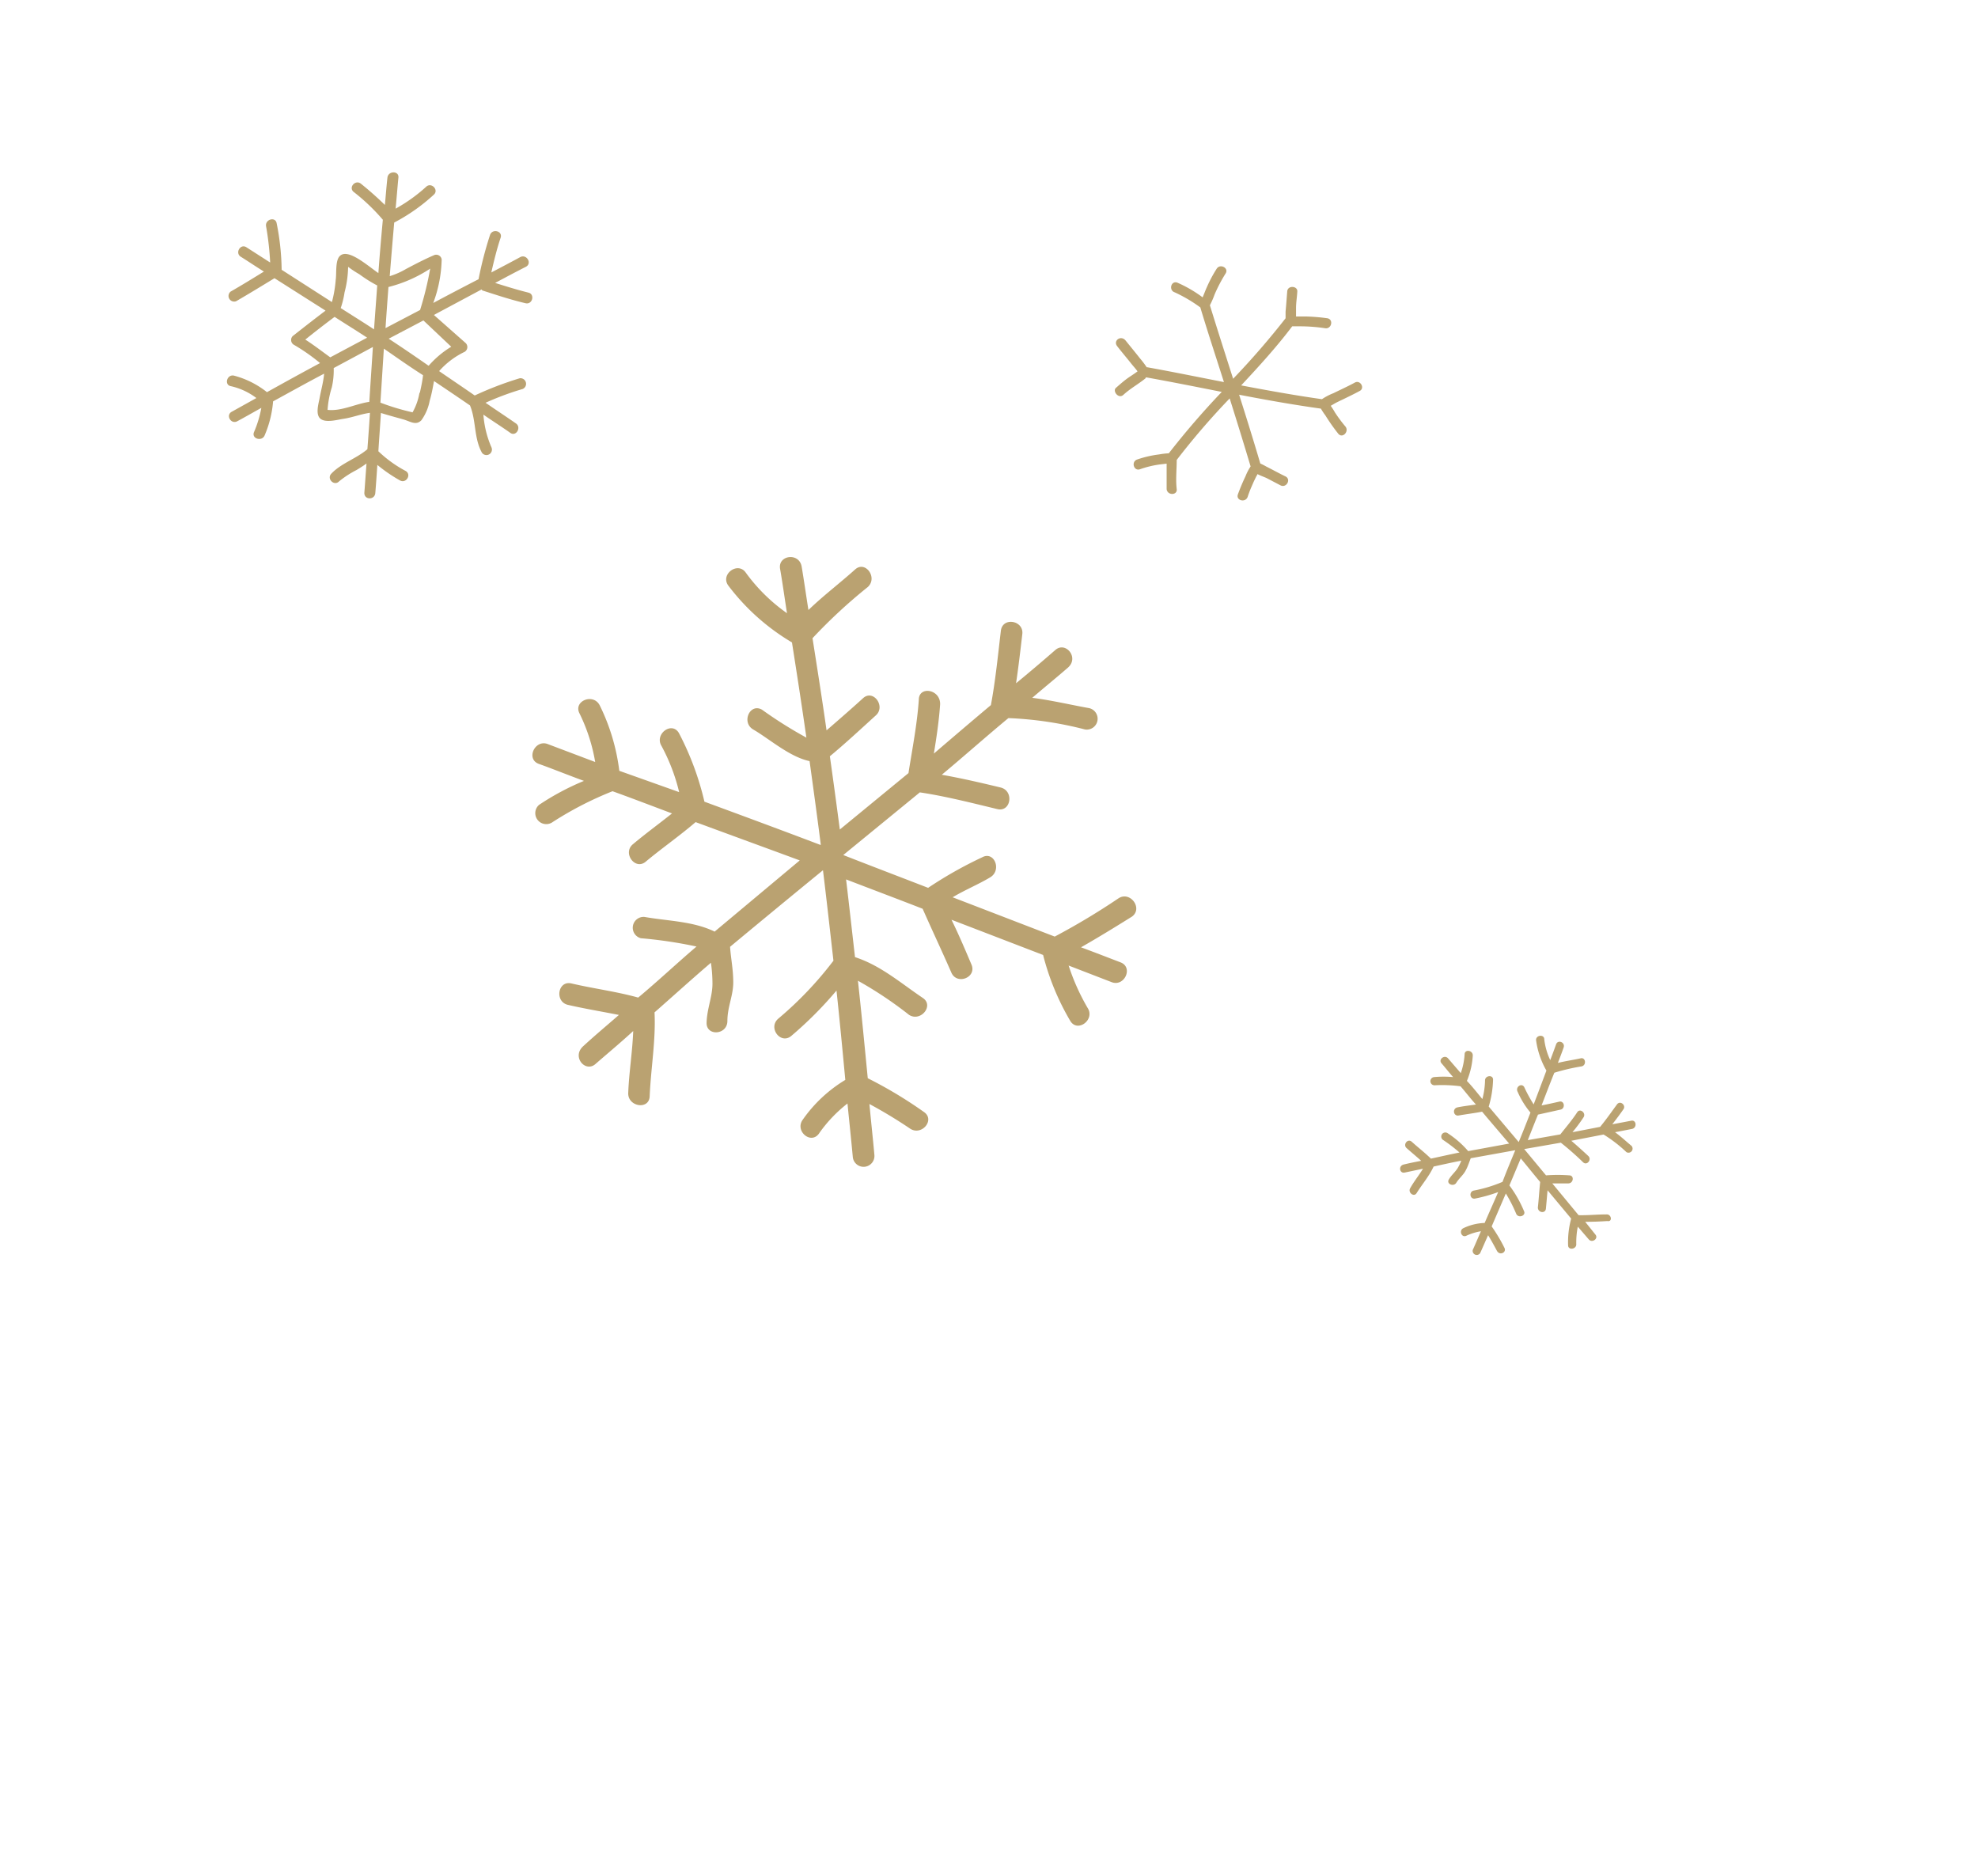 <svg xmlns="http://www.w3.org/2000/svg" viewBox="0 0 155 147"><defs><style>.cls-1{fill:#fff;}.cls-2{fill:#baa271;}</style></defs><title>schnee</title><g id="Ebene_2" data-name="Ebene 2"><g id="Ebene_1-2" data-name="Ebene 1"><rect class="cls-1" width="155" height="147"/><path class="cls-2" d="M87.65,70.39a54.49,54.49,0,0,1-5,3l-8-3.08c.95-.57,2-1,2.94-1.56s.32-2.1-.63-1.57a31.93,31.93,0,0,0-4.23,2.39c-2.22-.86-4.43-1.7-6.65-2.57v0l6-4.91c2,.3,4,.81,6.07,1.31,1.07.26,1.33-1.42.27-1.69-1.54-.37-3.08-.73-4.62-1,1.75-1.46,3.48-3,5.22-4.44a28.24,28.24,0,0,1,6,.89.85.85,0,0,0,.28-1.68c-1.4-.25-2.91-.61-4.41-.8.93-.8,1.87-1.56,2.79-2.36s-.2-2.11-1-1.37c-1,.87-2,1.72-3.06,2.59.19-1.27.34-2.56.49-3.85.13-1.08-1.55-1.37-1.68-.26-.23,1.93-.42,3.88-.78,5.82-1.5,1.26-3,2.54-4.47,3.8.21-1.28.4-2.56.49-3.85C73.71,54,72,53.73,72,54.83c-.13,1.92-.51,3.84-.81,5.75L65.81,65c-.25-1.91-.51-3.83-.78-5.74,1.21-1,2.41-2.12,3.6-3.2.8-.71-.2-2.08-1-1.35s-1.9,1.69-2.86,2.52c-.34-2.4-.72-4.8-1.1-7.22A41.37,41.37,0,0,1,68,46c.81-.74-.2-2.11-1-1.37-1.18,1.06-2.49,2.05-3.65,3.17-.18-1.13-.34-2.27-.53-3.4s-1.88-.91-1.69.18.36,2.32.54,3.47a13.74,13.74,0,0,1-3.23-3.18c-.62-.89-2,.12-1.38,1a17.27,17.27,0,0,0,5,4.47c.39,2.48.78,5,1.13,7.46a33.56,33.56,0,0,1-3.48-2.19c-.95-.54-1.63,1-.69,1.55,1.29.75,2.85,2.15,4.42,2.48.3,2.17.6,4.36.88,6.56,0,0,0,0-.05,0-3-1.14-6-2.25-9.07-3.38a22.54,22.54,0,0,0-2-5.38c-.55-.94-1.92.07-1.37,1a14.9,14.9,0,0,1,1.39,3.63L48.53,60.4A16,16,0,0,0,47,55.28c-.5-1-2.09-.35-1.59.62a13.81,13.81,0,0,1,1.23,3.81L42.91,58.3c-1-.37-1.72,1.19-.68,1.56s2.35.9,3.53,1.33a20.1,20.1,0,0,0-3.52,1.88.86.86,0,0,0,1,1.39A27,27,0,0,1,48,62c1.55.56,3.09,1.15,4.66,1.74-1,.8-2.06,1.57-3.06,2.41-.84.69.17,2.07,1,1.37,1.28-1.07,2.63-2,3.91-3.1,2.71,1,5.45,2,8.16,3L56,73c-1.69-.82-3.63-.82-5.5-1.15a.85.85,0,0,0-.28,1.67,34.5,34.5,0,0,1,4.36.65c-1.55,1.32-3,2.69-4.57,4-1.72-.48-3.49-.7-5.24-1.11-1.06-.24-1.32,1.43-.27,1.68,1.3.3,2.64.52,4,.79-.94.82-1.9,1.62-2.81,2.46s.21,2.11,1,1.36c1-.87,2-1.7,2.93-2.56-.06,1.62-.33,3.26-.39,4.85-.05,1.08,1.63,1.36,1.68.27.09-2.17.49-4.41.38-6.58,1.47-1.29,2.92-2.61,4.42-3.89a11.66,11.66,0,0,1,.12,1.65c0,1-.44,2-.46,3.06S57,81.11,57,80s.47-2,.46-3.06-.19-1.84-.25-2.75q3.61-3,7.28-6c.29,2.36.55,4.72.82,7.09A28.2,28.2,0,0,1,61,79.81c-.85.71.16,2.06,1,1.37a29.82,29.82,0,0,0,3.55-3.56c.25,2.33.47,4.66.69,7a11,11,0,0,0-3.35,3.14c-.62.89.71,2,1.33,1a10.88,10.88,0,0,1,2.19-2.29c.14,1.41.29,2.81.42,4.22a.85.85,0,0,0,1.69-.18c-.12-1.35-.27-2.69-.39-4a37,37,0,0,1,3.19,1.93c.91.6,2-.71,1.06-1.32A33.66,33.66,0,0,0,68,84.49c-.25-2.55-.49-5.09-.77-7.64a30.37,30.37,0,0,1,4,2.67c.91.59,2-.73,1.07-1.33C70.54,77,69,75.65,67,75c-.23-2-.45-4-.7-6.09,2,.77,4,1.52,6,2.3.74,1.68,1.52,3.33,2.25,5,.43,1,2,.39,1.58-.62-.5-1.18-1-2.36-1.57-3.52l7.18,2.76A19.69,19.69,0,0,0,83.87,80c.57.94,1.94-.09,1.37-1a17,17,0,0,1-1.5-3.34l3.37,1.3c1,.39,1.72-1.16.7-1.55s-2.07-.8-3.1-1.18c1.35-.77,2.67-1.58,4-2.41C89.58,71.17,88.56,69.8,87.65,70.39Z"/><path class="cls-2" d="M37.8,22.76c1.12.36,2.23.73,3.38,1,.54.13.76-.7.23-.83-.88-.22-1.75-.49-2.61-.76.81-.43,1.61-.86,2.42-1.27.49-.27.05-1-.44-.76-.75.41-1.52.81-2.28,1.21.21-.91.43-1.83.73-2.72.18-.52-.64-.75-.83-.22a29.46,29.46,0,0,0-.9,3.47c-1.19.61-2.37,1.23-3.55,1.86a10.32,10.32,0,0,0,.66-3.41A.43.43,0,0,0,34,20c-.74.32-1.45.69-2.17,1.07a6,6,0,0,1-1.29.57c.11-1.4.23-2.81.35-4.2A14.54,14.54,0,0,0,34,15.25c.41-.38-.21-1-.61-.61A12.62,12.62,0,0,1,31,16.35c.08-.81.14-1.62.22-2.43.06-.55-.8-.55-.86,0-.08.71-.13,1.43-.2,2.14a24.84,24.84,0,0,0-1.86-1.65c-.42-.37-1,.24-.61.61A15.46,15.46,0,0,1,30,17.22c-.13,1.4-.25,2.79-.35,4.18-.92-.64-2.43-2-3.05-1.31-.33.38-.22,1.34-.29,1.81a9.64,9.64,0,0,1-.3,1.77l-3.94-2.53a19.49,19.49,0,0,0-.39-3.64c-.09-.55-.92-.32-.83.23a22.64,22.64,0,0,1,.32,2.84l-1.87-1.2c-.47-.29-.9.46-.43.75s1.2.78,1.81,1.16c-.86.53-1.72,1.06-2.61,1.57a.44.44,0,0,0,.44.75c1-.58,2-1.19,3-1.8l4,2.54c-.87.66-1.73,1.33-2.58,2A.44.44,0,0,0,23,27a14.89,14.89,0,0,1,2.08,1.45c-1.4.75-2.78,1.51-4.16,2.28a7,7,0,0,0-2.6-1.3c-.54-.1-.77.73-.23.83a5.16,5.16,0,0,1,2,.93l-1.94,1.08c-.48.27-.05,1,.44.74s1.26-.7,1.89-1.05a8.8,8.8,0,0,1-.58,1.91c-.2.52.64.75.84.24a8.45,8.45,0,0,0,.66-2.66c1.32-.72,2.64-1.46,4-2.17-.06.66-.24,1.28-.36,1.94-.08.43-.34,1.27.08,1.6s1.32.07,1.78,0c.7-.1,1.39-.38,2.09-.47-.06,1-.13,1.9-.2,2.85-.85.73-2.06,1.1-2.83,1.92-.38.4.23,1,.61.6a7.64,7.64,0,0,1,1.35-.88c.27-.16.54-.33.8-.52-.06.78-.11,1.55-.17,2.31,0,.56.82.56.86,0,.06-.73.11-1.46.16-2.2a11.94,11.94,0,0,0,1.78,1.22c.49.26.92-.48.43-.75a9.48,9.48,0,0,1-2.13-1.54c.06-1,.14-2,.2-3,.57.18,1.17.34,1.74.5s1,.51,1.43.07a3.82,3.82,0,0,0,.65-1.52c.15-.51.24-1,.34-1.55.94.63,1.89,1.27,2.82,1.91.49,1.18.3,2.58.94,3.71a.43.43,0,0,0,.74-.43,7.82,7.82,0,0,1-.63-2.56c.7.49,1.42.94,2.11,1.43.45.32.89-.43.44-.74-.79-.55-1.6-1.08-2.38-1.62a22.15,22.15,0,0,1,2.91-1.08.44.44,0,0,0-.23-.84,26.45,26.45,0,0,0-3.53,1.35c-.92-.64-1.86-1.27-2.79-1.91a6.29,6.29,0,0,1,2-1.51.44.44,0,0,0,.09-.68L34,24.68l3.74-2S37.78,22.75,37.8,22.76Zm-4.09-1.71a25.93,25.93,0,0,1-.79,3.24l-2.71,1.42c.07-1.07.15-2.15.23-3.22A10.65,10.65,0,0,0,33.71,21.05ZM27,22.91a8.48,8.48,0,0,0,.28-2,8.35,8.35,0,0,0,.88.58,10.63,10.63,0,0,0,1.4.88c-.08,1.14-.17,2.29-.25,3.44-.86-.57-1.74-1.11-2.61-1.67A6.9,6.9,0,0,0,27,22.91Zm-3.09,3.71c.76-.61,1.53-1.21,2.31-1.79.85.55,1.71,1.08,2.55,1.63L25.88,28C25.24,27.54,24.61,27.05,23.94,26.62Zm1.76,5.5A7.42,7.42,0,0,1,26,30.36a6,6,0,0,0,.15-1.52l3.07-1.65c-.09,1.44-.19,2.87-.28,4.3C27.91,31.63,26.78,32.23,25.7,32.12Zm7.2-1.34a4.74,4.74,0,0,1-.54,1.53,18.29,18.29,0,0,1-2.52-.76l.27-4.23c1,.69,2,1.4,3.07,2.08C33.1,29.87,33,30.33,32.9,30.78Zm.7-2.13c-1-.7-2.06-1.42-3.11-2.11l2.72-1.43,2.18,2.06A7.52,7.52,0,0,0,33.6,28.65Z"/><path class="cls-2" d="M106.13,30c-.54.29-1.09.54-1.64.81a4.6,4.6,0,0,0-.9.47c-2.12-.3-4.23-.68-6.33-1.08,1.4-1.5,2.77-3,4-4.63.2,0,.43,0,.58,0a13.36,13.36,0,0,1,2,.15c.5.08.68-.68.18-.78a15.09,15.09,0,0,0-1.65-.14c-.24,0-.54,0-.81,0a.1.1,0,0,0,0,0c0-.22,0-.45,0-.67,0-.43.08-.87.1-1.3s-.75-.49-.79,0-.08,1.07-.13,1.6c0,.13,0,.32,0,.51a61.75,61.75,0,0,1-4.11,4.74c-.61-1.92-1.23-3.84-1.82-5.76a6.85,6.85,0,0,0,.37-.85,12.17,12.17,0,0,1,.86-1.64c.28-.43-.43-.8-.7-.37a10.34,10.34,0,0,0-.78,1.47c-.09.19-.21.52-.32.77a9.89,9.89,0,0,0-2-1.16c-.49-.15-.67.62-.18.77a11.46,11.46,0,0,1,2,1.18c.6,2,1.23,3.9,1.85,5.85-2-.39-4-.8-6-1.16h-.05a7.55,7.55,0,0,0-.53-.7c-.37-.47-.75-.93-1.12-1.39s-1,0-.67.43.75.92,1.12,1.39c.11.14.34.39.48.59-.27.21-.58.39-.85.59s-.58.47-.85.71.2.88.58.55c.54-.5,1.17-.84,1.74-1.3,0,0,0-.05.06-.08,2,.36,4,.76,5.92,1.14a63.32,63.32,0,0,0-4.15,4.81,6,6,0,0,0-.77.09,8.43,8.43,0,0,0-1.72.4c-.48.18-.25.93.23.76a7.93,7.93,0,0,1,1.51-.37l.58-.07c0,.67,0,1.36,0,2,.06.51.85.49.79,0-.09-.75,0-1.54,0-2.29a57.6,57.6,0,0,1,4.15-4.82c.56,1.78,1.11,3.55,1.64,5.33a4.07,4.07,0,0,0-.4.77A15.54,15.54,0,0,0,97,38.75c-.16.48.61.66.77.18s.27-.72.42-1.06c.08-.19.17-.36.25-.53a1.14,1.14,0,0,0,.1-.19c.22.12.64.27.73.32l1.09.57c.46.21.83-.49.37-.71s-1-.52-1.5-.77a5.09,5.09,0,0,0-.47-.24c-.53-1.8-1.09-3.6-1.66-5.39,2.12.41,4.26.79,6.41,1.09a4.43,4.43,0,0,0,.35.53A14.81,14.81,0,0,0,104.88,34c.34.38.87-.21.54-.59a11,11,0,0,1-.81-1.09,5.69,5.69,0,0,0-.33-.52l.32-.19c.22-.12.44-.22.67-.33.43-.21.87-.42,1.29-.65S106.58,29.71,106.13,30Z"/><path class="cls-2" d="M125.88,95.16c-.73,0-1.45.08-2.18.06l-2.06-2.49c.42,0,.83,0,1.25,0s.49-.63.08-.63a12.29,12.29,0,0,0-1.82,0l-1.71-2.06h0l2.87-.5a23,23,0,0,1,1.75,1.54c.3.28.7-.22.4-.5s-.88-.81-1.33-1.19l2.53-.49a10.81,10.81,0,0,1,1.79,1.38.32.32,0,0,0,.4-.49c-.41-.34-.84-.74-1.29-1.07l1.34-.26c.4-.1.33-.73-.08-.64l-1.48.28q.45-.57.87-1.17c.24-.32-.25-.73-.5-.39-.43.59-.85,1.19-1.32,1.76l-2.17.42a12.67,12.67,0,0,0,.87-1.17c.22-.34-.28-.74-.5-.39-.39.6-.87,1.16-1.32,1.73l-2.55.45c.27-.67.53-1.35.8-2l1.76-.39c.4-.08.32-.72-.08-.63s-.93.21-1.4.3c.33-.85.65-1.7,1-2.56a15.47,15.47,0,0,1,2.14-.5c.4-.09.32-.73-.08-.63-.58.13-1.19.21-1.78.36.15-.4.31-.8.45-1.21s-.45-.64-.59-.25-.3.83-.46,1.24a5.23,5.23,0,0,1-.47-1.64c0-.4-.67-.33-.64.08a6.53,6.53,0,0,0,.81,2.38c-.33.88-.66,1.77-1,2.65a11.5,11.5,0,0,1-.74-1.36c-.21-.35-.72,0-.51.38a6.58,6.58,0,0,0,1,1.62c-.3.77-.6,1.54-.92,2.31,0,0,0,0,0,0l-2.35-2.78A8.09,8.09,0,0,0,117,84.6c0-.41-.64-.33-.63.07a6,6,0,0,1-.21,1.45c-.4-.48-.8-1-1.21-1.42a6.09,6.09,0,0,0,.46-2c0-.41-.63-.5-.64-.09a5.34,5.34,0,0,1-.3,1.48l-1-1.16c-.27-.31-.78.08-.51.39s.6.73.91,1.08a8.36,8.36,0,0,0-1.5,0,.32.32,0,0,0,.08.64,11.12,11.12,0,0,1,2,.08c.41.47.81,1,1.21,1.43-.48.07-1,.13-1.44.22s-.33.71.08.64c.61-.11,1.23-.18,1.84-.3.7.84,1.42,1.67,2.12,2.5l-3.21.59a7.6,7.6,0,0,0-1.59-1.39.32.32,0,0,0-.4.5,12.38,12.38,0,0,1,1.31,1c-.75.15-1.5.32-2.24.48-.48-.47-1-.87-1.51-1.33-.31-.27-.7.23-.4.5s.77.66,1.15,1c-.46.09-.92.18-1.37.29s-.32.73.08.63l1.43-.3c-.32.52-.71,1-1,1.52-.21.34.29.74.5.39.43-.69,1-1.35,1.33-2.08.72-.16,1.44-.32,2.17-.46a4.11,4.11,0,0,1-.27.56c-.2.33-.51.57-.71.92s.38.59.59.25.52-.58.71-.92.28-.64.42-1l3.49-.63c-.34.83-.69,1.65-1,2.48a10.74,10.74,0,0,1-2.24.68c-.41.07-.33.7.08.63a11.6,11.6,0,0,0,1.82-.51c-.35.81-.71,1.61-1.06,2.42a4.15,4.15,0,0,0-1.67.41c-.37.18-.14.78.24.59a4.37,4.37,0,0,1,1.14-.35c-.22.49-.43,1-.64,1.46a.32.32,0,0,0,.58.25c.21-.46.41-.93.62-1.4.25.4.47.81.69,1.22s.78.13.59-.23a12.65,12.65,0,0,0-1-1.68L118,93.52a11.6,11.6,0,0,1,.82,1.61c.19.36.79.12.6-.24a9.38,9.38,0,0,0-1.14-2l.89-2.12c.51.62,1,1.23,1.52,1.85-.07.68-.11,1.37-.18,2,0,.41.59.5.63.09s.09-1,.13-1.44l1.85,2.22a7,7,0,0,0-.24,2.09c0,.41.65.32.64-.08a6.38,6.38,0,0,1,.12-1.38l.86,1c.27.31.78-.07.52-.38l-.8-1q.87,0,1.74-.06C126.37,95.77,126.29,95.13,125.88,95.16Z"/></g></g></svg>